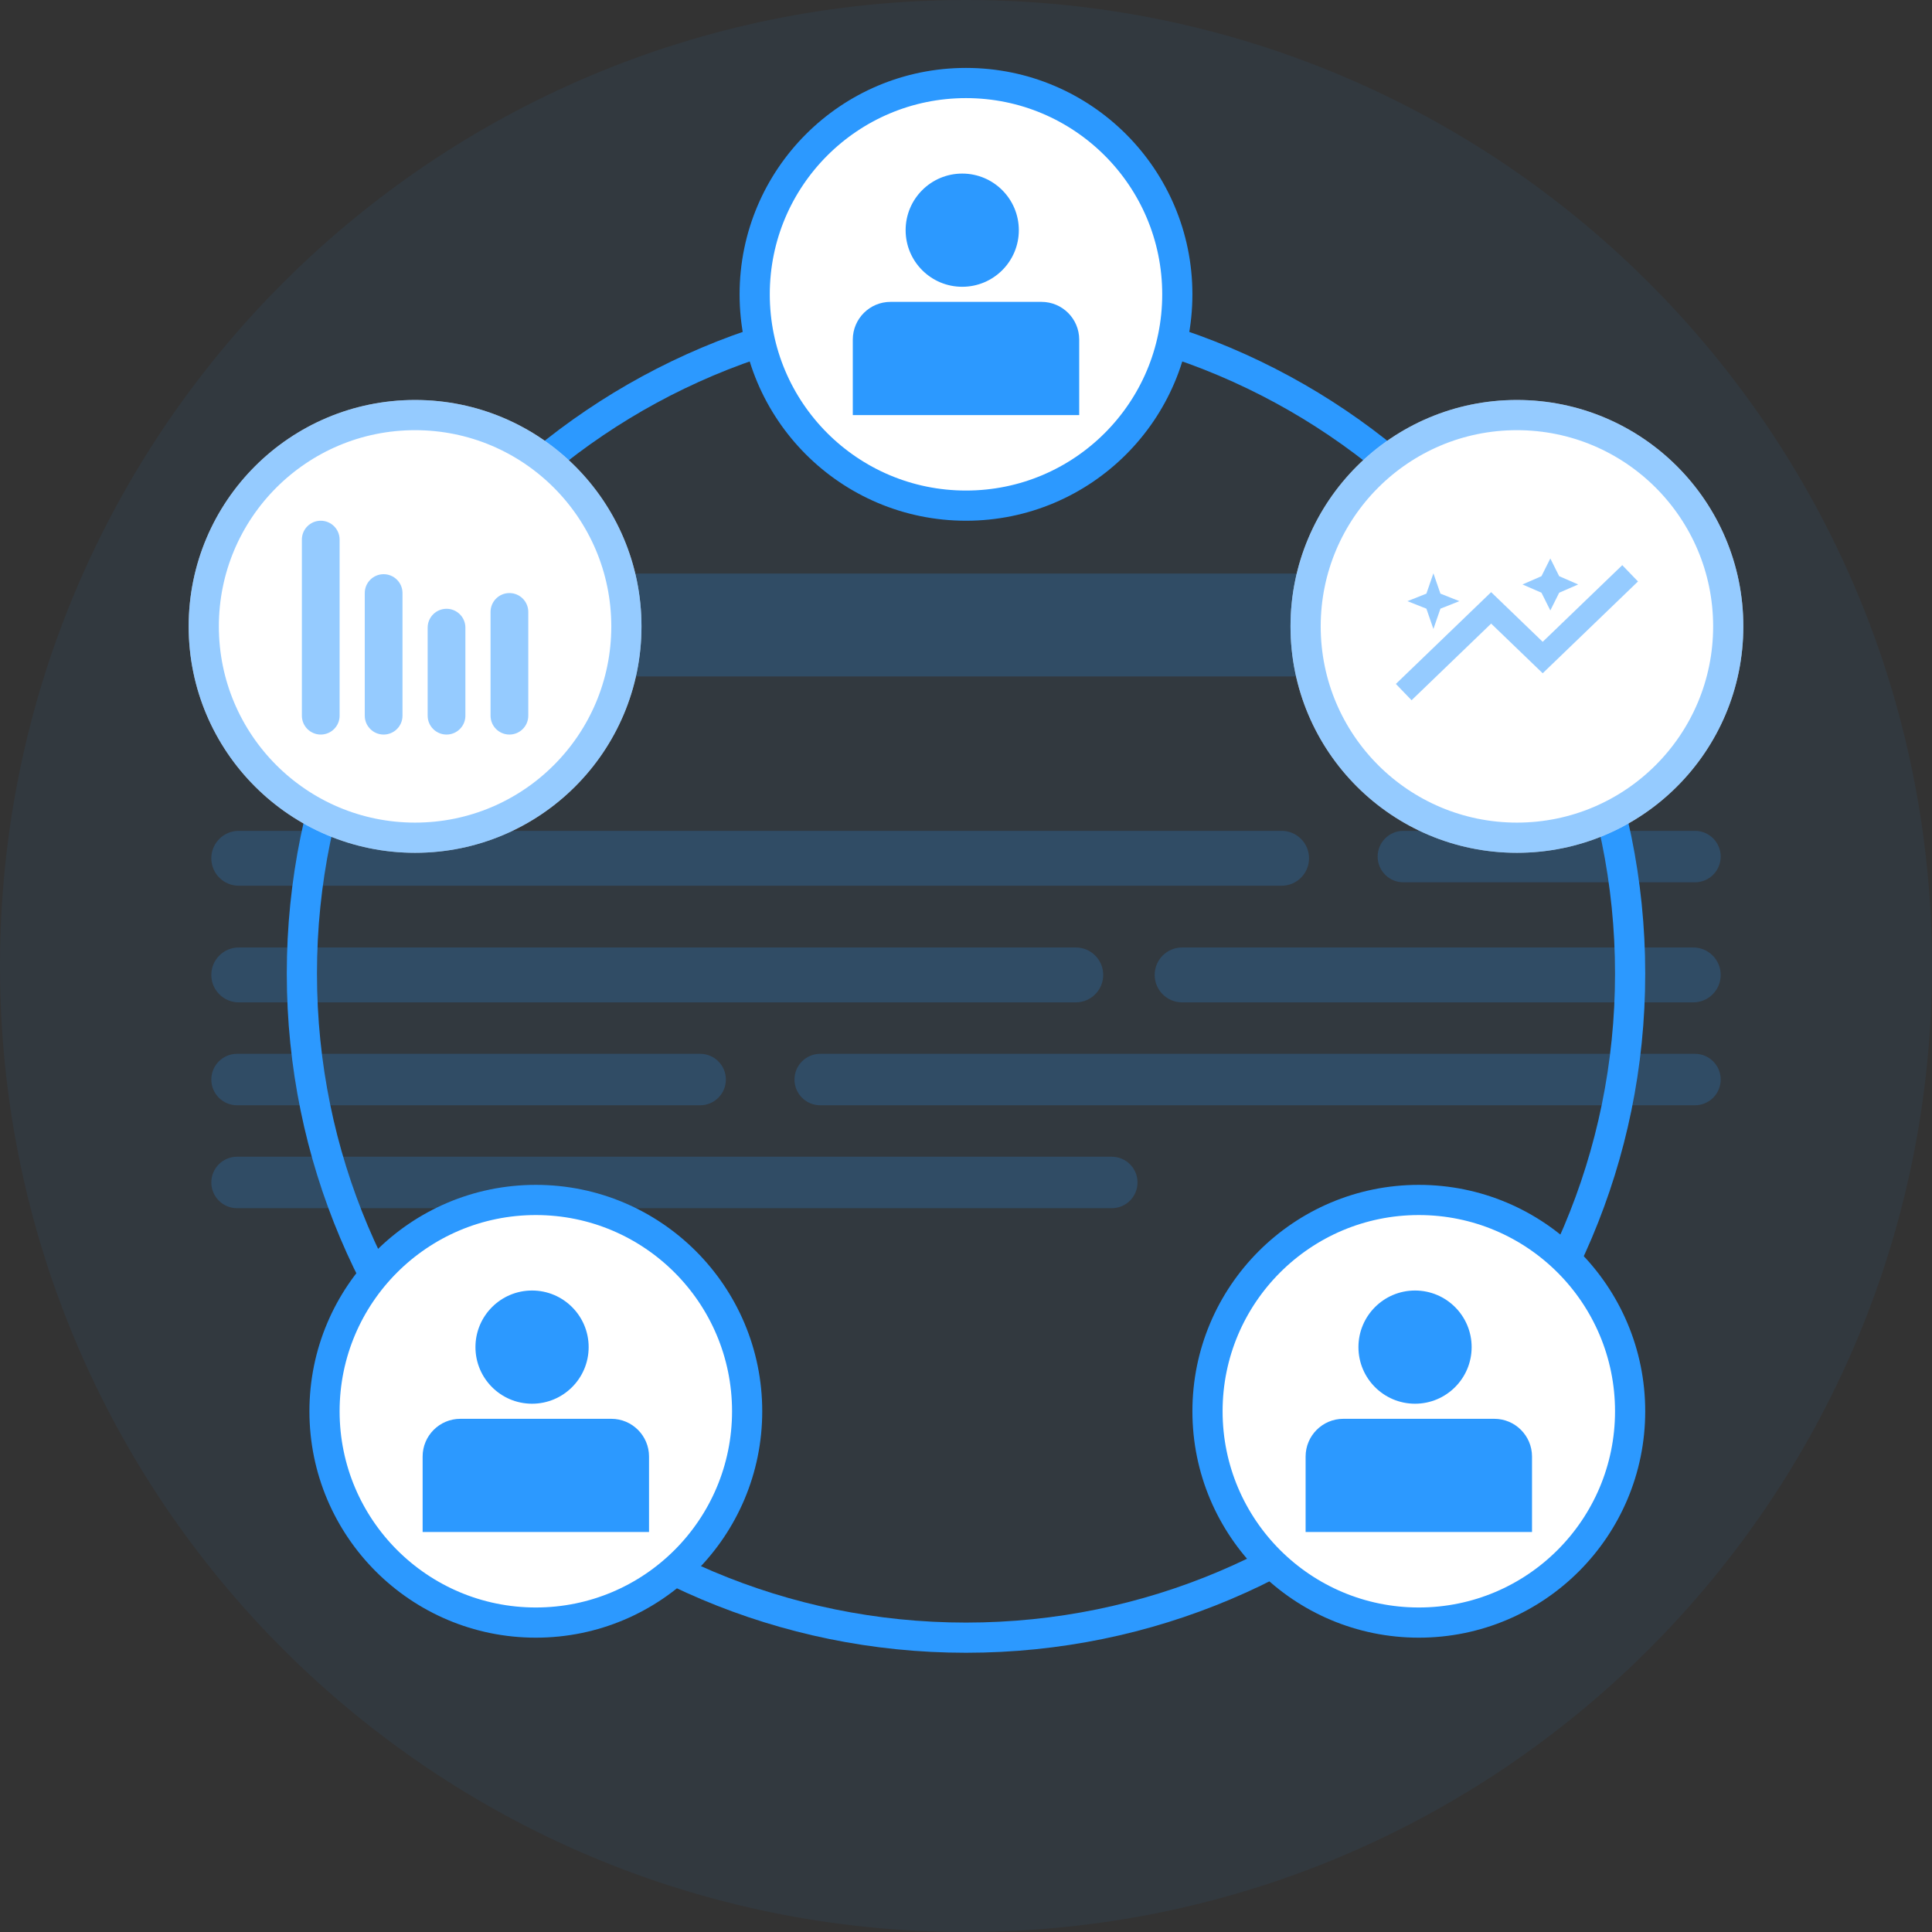 <svg width="256" height="256" viewBox="0 0 256 256" fill="none" xmlns="http://www.w3.org/2000/svg">
<rect x="0" y="0" width="256" height="256" fill="#333333" stroke="none"/>
<path d="M256 128C256 198.692 198.692 256 128 256C57.307 256 0 198.692 0 128C0 57.307 57.307 0 128 0C198.692 0 256 57.307 256 128Z" fill="#2C99FF" fill-opacity="0.06"/>
<path d="M196.727 76C198.936 76 200.727 77.791 200.727 80V85.636C200.727 87.846 198.936 89.636 196.727 89.636L59.273 89.636C57.063 89.636 55.273 87.846 55.273 85.636V80C55.273 77.791 57.063 76 59.273 76L196.727 76Z" fill="#2C99FF" fill-opacity="0.2"/>
<path d="M169.818 110.091C171.827 110.091 173.455 111.719 173.455 113.727C173.455 115.736 171.827 117.364 169.818 117.364L31.636 117.364C29.628 117.364 28 115.736 28 113.727C28 111.719 29.628 110.091 31.636 110.091L169.818 110.091Z" fill="#2C99FF" fill-opacity="0.2"/>
<path d="M224.591 110.091C226.474 110.091 228 111.617 228 113.5C228 115.383 226.474 116.909 224.591 116.909L185.955 116.909C184.072 116.909 182.545 115.383 182.545 113.5C182.545 111.617 184.072 110.091 185.955 110.091L224.591 110.091Z" fill="#2C99FF" fill-opacity="0.2"/>
<path d="M224.591 139.636C226.474 139.636 228 141.163 228 143.045C228 144.928 226.474 146.454 224.591 146.454L108.682 146.454C106.799 146.454 105.273 144.928 105.273 143.045C105.273 141.163 106.799 139.636 108.682 139.636L224.591 139.636Z" fill="#2C99FF" fill-opacity="0.2"/>
<path d="M147.318 153.273C149.201 153.273 150.727 154.799 150.727 156.682C150.727 158.565 149.201 160.091 147.318 160.091L31.409 160.091C29.526 160.091 28 158.565 28 156.682C28 154.799 29.526 153.273 31.409 153.273L147.318 153.273Z" fill="#2C99FF" fill-opacity="0.2"/>
<path d="M92.773 139.636C94.656 139.636 96.182 141.163 96.182 143.045C96.182 144.928 94.656 146.454 92.773 146.454H31.409C29.526 146.454 28 144.928 28 143.045C28 141.163 29.526 139.636 31.409 139.636H92.773Z" fill="#2C99FF" fill-opacity="0.2"/>
<path d="M224.364 125.545C226.372 125.545 228 127.173 228 129.182C228 131.19 226.372 132.818 224.364 132.818L156.636 132.818C154.628 132.818 153 131.19 153 129.182C153 127.173 154.628 125.545 156.636 125.545L224.364 125.545Z" fill="#2C99FF" fill-opacity="0.2"/>
<path d="M142.546 125.545C144.554 125.545 146.182 127.173 146.182 129.182C146.182 131.19 144.554 132.818 142.546 132.818L31.637 132.818C29.628 132.818 28 131.19 28 129.182C28 127.173 29.628 125.545 31.637 125.545L142.546 125.545Z" fill="#2C99FF" fill-opacity="0.2"/>
<path d="M216 129C216 177.601 176.601 217 128 217C79.399 217 40 177.601 40 129C40 80.399 79.399 41 128 41C176.601 41 216 80.399 216 129Z" stroke="#2C99FF" stroke-width="4"/>
<path d="M156 39C156 54.464 143.464 67 128 67C112.536 67 100 54.464 100 39C100 23.536 112.536 11 128 11C143.464 11 156 23.536 156 39Z" fill="white" stroke="#2C99FF" stroke-width="4"/>
<path d="M99 187C99 202.464 86.464 215 71 215C55.536 215 43 202.464 43 187C43 171.536 55.536 159 71 159C86.464 159 99 171.536 99 187Z" fill="white" stroke="#2C99FF" stroke-width="4"/>
<path d="M216 187C216 202.464 203.464 215 188 215C172.536 215 160 202.464 160 187C160 171.536 172.536 159 188 159C203.464 159 216 171.536 216 187Z" fill="white" stroke="#2C99FF" stroke-width="4"/>
<path d="M85 83C85 99.569 71.569 113 55 113C38.431 113 25 99.569 25 83C25 66.431 38.431 53 55 53C71.569 53 85 66.431 85 83Z" fill="white"/>
<path d="M83 83C83 98.464 70.464 111 55 111C39.536 111 27 98.464 27 83C27 67.536 39.536 55 55 55C70.464 55 83 67.536 83 83Z" stroke="#2C99FF" stroke-opacity="0.5" stroke-width="4"/>
<path d="M231 83C231 99.569 217.569 113 201 113C184.431 113 171 99.569 171 83C171 66.431 184.431 53 201 53C217.569 53 231 66.431 231 83Z" fill="white"/>
<path d="M229 83C229 98.464 216.464 111 201 111C185.536 111 173 98.464 173 83C173 67.536 185.536 55 201 55C216.464 55 229 67.536 229 83Z" stroke="#2C99FF" stroke-opacity="0.5" stroke-width="4"/>
<path d="M78 178.5C78 182.642 74.642 186 70.5 186C66.358 186 63 182.642 63 178.5C63 174.358 66.358 171 70.5 171C74.642 171 78 174.358 78 178.5Z" fill="#2C99FF"/>
<path d="M56 193C56 190.239 58.239 188 61 188H81C83.761 188 86 190.239 86 193V203H56V193Z" fill="#2C99FF"/>
<path d="M135 30.5C135 34.642 131.642 38 127.5 38C123.358 38 120 34.642 120 30.5C120 26.358 123.358 23 127.5 23C131.642 23 135 26.358 135 30.5Z" fill="#2C99FF"/>
<path d="M113 45C113 42.239 115.239 40 118 40H138C140.761 40 143 42.239 143 45V55H113V45Z" fill="#2C99FF"/>
<path d="M195 178.5C195 182.642 191.642 186 187.5 186C183.358 186 180 182.642 180 178.5C180 174.358 183.358 171 187.5 171C191.642 171 195 174.358 195 178.5Z" fill="#2C99FF"/>
<path d="M173 193C173 190.239 175.239 188 178 188H198C200.761 188 203 190.239 203 193V203H173V193Z" fill="#2C99FF"/>
<path d="M186 91.705L197.584 80.546L204.416 87.127L216 75.967" stroke="#2C99FF" stroke-opacity="0.5" stroke-width="3"/>
<path d="M189.934 75.967L190.864 78.659L193.377 79.656L190.864 80.652L189.934 83.344L189.005 80.652L186.492 79.656L189.005 78.659L189.934 75.967Z" fill="#2C99FF" fill-opacity="0.5"/>
<path d="M201.738 77.443L204.252 76.347L205.426 74L206.6 76.347L209.115 77.443L206.6 78.538L205.426 80.885L204.252 78.538L201.738 77.443Z" fill="#2C99FF" fill-opacity="0.5"/>
<path d="M40 71.5C40 70.119 41.119 69 42.5 69C43.881 69 45 70.119 45 71.5V94.833C45 96.214 43.881 97.333 42.5 97.333C41.119 97.333 40 96.214 40 94.833V71.5Z" fill="#2C99FF" fill-opacity="0.5"/>
<path d="M48.333 78.583C48.333 77.203 49.453 76.083 50.833 76.083C52.214 76.083 53.333 77.203 53.333 78.583V94.833C53.333 96.214 52.214 97.333 50.833 97.333C49.453 97.333 48.333 96.214 48.333 94.833V78.583Z" fill="#2C99FF" fill-opacity="0.5"/>
<path d="M56.667 83.167C56.667 81.786 57.786 80.667 59.167 80.667C60.547 80.667 61.667 81.786 61.667 83.167V94.833C61.667 96.214 60.547 97.333 59.167 97.333C57.786 97.333 56.667 96.214 56.667 94.833V83.167Z" fill="#2C99FF" fill-opacity="0.5"/>
<path d="M65 81.083C65 79.703 66.119 78.583 67.5 78.583C68.881 78.583 70 79.703 70 81.083V94.833C70 96.214 68.881 97.333 67.5 97.333C66.119 97.333 65 96.214 65 94.833V81.083Z" fill="#2C99FF" fill-opacity="0.5"/>
</svg>
